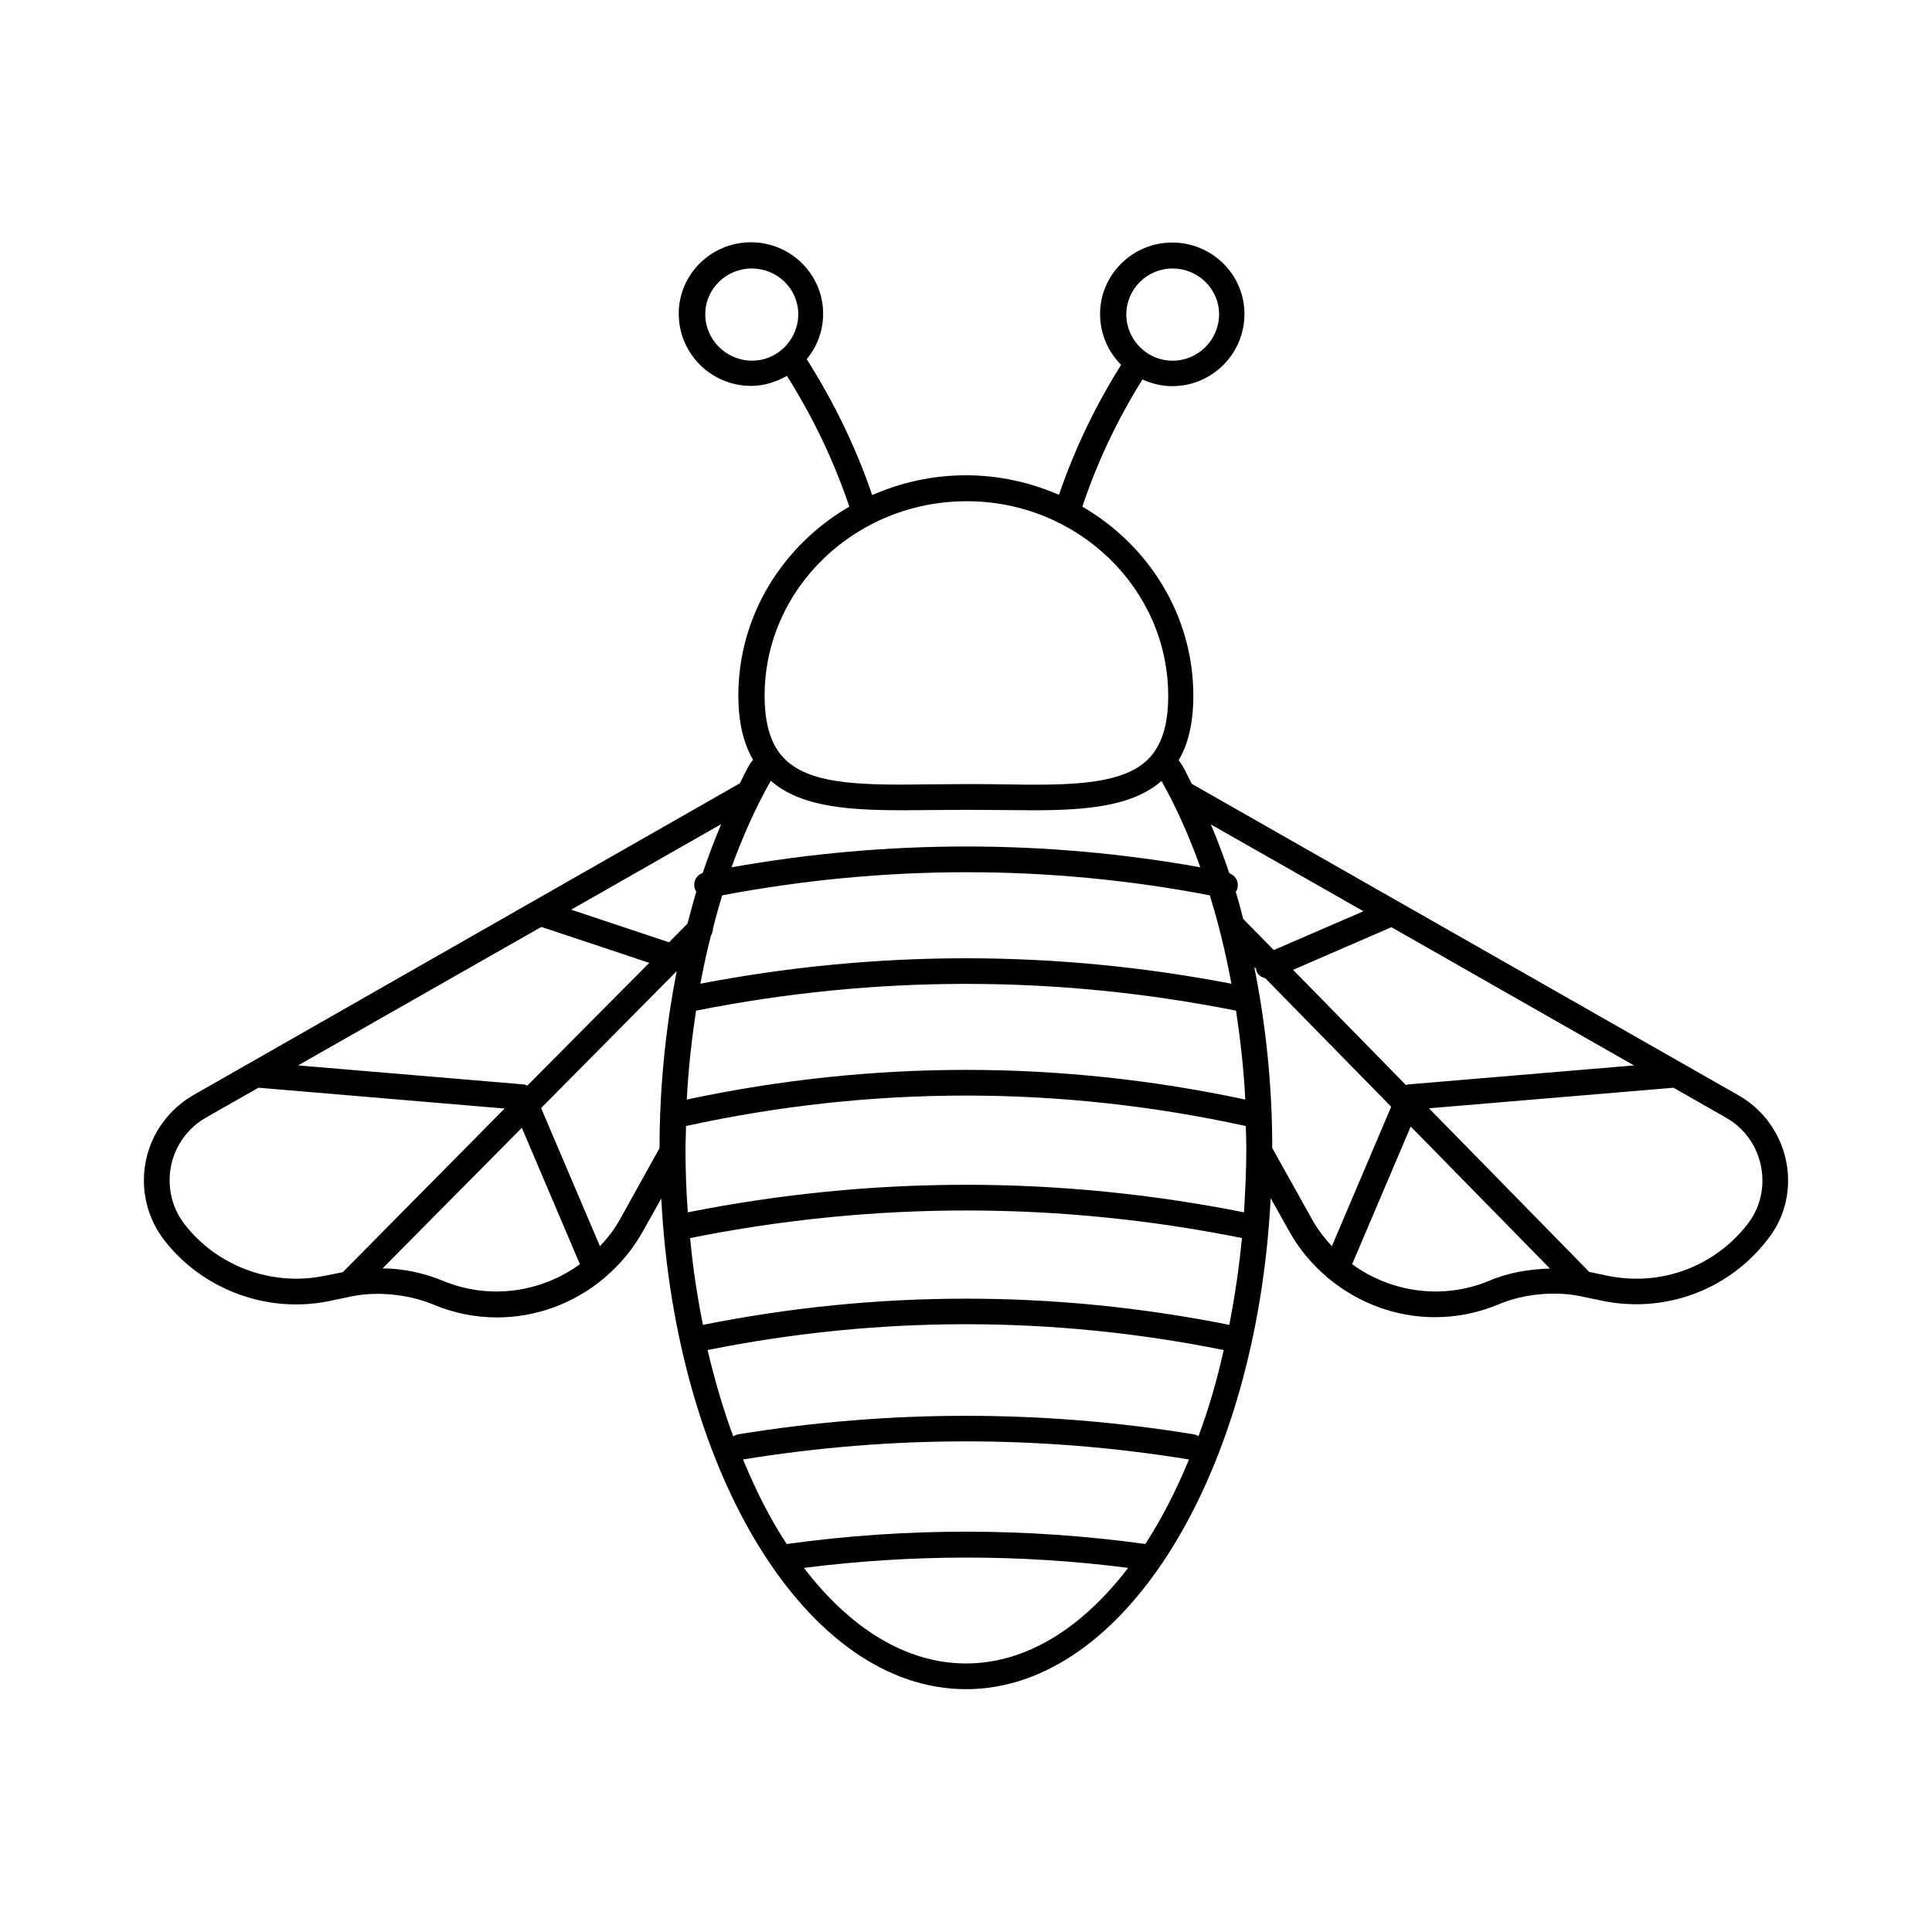 <?xml version="1.0" encoding="UTF-8"?>
<!-- Uploaded to: ICON Repo, www.iconrepo.com, Generator: ICON Repo Mixer Tools -->
<svg fill="#000000" width="800px" height="800px" version="1.1" viewBox="144 144 512 512" xmlns="http://www.w3.org/2000/svg">
 <path d="m604.79 434.31-144.95-82.586c-0.887-1.633-1.633-3.402-2.586-4.969-0.273-0.477-0.613-0.887-0.887-1.293 2.586-4.426 3.879-10.078 3.879-17.09 0-21.309-11.848-39.895-29.41-50.109 3.949-11.848 9.328-23.148 15.93-33.699 2.383 1.09 5.106 1.77 7.898 1.77 10.555 0 19.133-8.578 19.133-19.133 0-10.418-8.578-18.926-19.133-18.926-10.555 0-19.133 8.512-19.133 18.926 0 5.242 2.109 10.008 5.582 13.48-6.809 10.824-12.324 22.332-16.477 34.449-7.559-3.269-15.863-5.176-24.645-5.176-8.852 0-17.227 1.906-24.852 5.242-4.289-12.594-10.145-24.645-17.359-36.016 2.723-3.269 4.356-7.422 4.356-12.051 0-10.418-8.578-18.926-19.133-18.926-10.555 0-19.133 8.512-19.133 18.926 0 10.555 8.578 19.133 19.133 19.133 3.473 0 6.672-1.02 9.531-2.656 6.875 10.895 12.461 22.535 16.543 34.652-17.566 10.211-29.41 28.801-29.41 50.039 0 6.945 1.293 12.594 3.879 17.02-0.273 0.477-0.68 0.887-0.953 1.363-0.887 1.566-1.703 3.269-2.519 4.902l-54.672 31.184-90.199 51.473c-8.035 4.633-13.07 13.211-13.07 22.535 0 5.785 1.84 11.234 5.379 15.863 10.078 13.07 27.164 19.473 43.504 16.203l6.195-1.293c6.195-1.293 14.637-0.75 21.648 2.18 5.516 2.316 11.234 3.402 16.883 3.402 10.281 0 20.219-3.676 28.117-10.211 0.203-0.137 0.41-0.34 0.613-0.543 3.812-3.269 7.148-7.215 9.734-11.777l5.039-8.988c3.746 72.781 38.539 130.04 80.75 130.04s77-57.258 80.746-130.11l5.039 8.988c2.586 4.562 5.856 8.441 9.668 11.711 0.273 0.34 0.543 0.543 0.887 0.75 7.898 6.469 17.77 10.078 27.914 10.078 5.652 0 11.371-1.09 16.883-3.402 6.875-2.926 15.25-3.473 21.582-2.18l6.195 1.293c16.477 3.269 33.156-2.926 43.438-16.203 3.606-4.496 5.512-9.945 5.512-15.73 0-9.328-5.039-17.973-13.074-22.535zm-150.05-219.16c6.809 0 12.324 5.445 12.324 12.117 0 6.809-5.516 12.324-12.324 12.324-2.656 0-5.176-0.887-7.148-2.316 0 0 0-0.066-0.066-0.066-3.062-2.246-5.039-5.856-5.039-9.871-0.004-6.742 5.512-12.188 12.254-12.188zm-123.84 12.117c0-6.672 5.516-12.117 12.324-12.117s12.324 5.445 12.324 12.117c0 3.402-1.43 6.535-3.676 8.781l-0.066 0.066c-2.246 2.18-5.242 3.473-8.578 3.473-6.812-0.066-12.328-5.578-12.328-12.32zm185.73 204.32-29.957-30.57 26.074-11.301 64.27 36.629-59.844 5.039c-0.203-0.004-0.34 0.133-0.543 0.203zm-11.305-46.094-23.762 10.281-8.102-8.238c-0.613-2.383-1.227-4.832-1.973-7.148 0.203-0.34 0.41-0.75 0.477-1.156 0.34-1.703-0.613-3.269-2.18-3.812-1.496-4.426-3.133-8.781-4.902-12.938zm-35.539 109.61c-46.297-9.258-93.203-9.258-139.5 0-1.496-7.422-2.656-15.047-3.402-23.012h0.066c48.543-9.734 97.699-9.734 146.17 0-0.746 7.965-1.906 15.59-3.336 23.012zm-8.168 29.48c-0.34-0.203-0.816-0.41-1.293-0.477-40.031-6.535-80.609-6.535-120.64 0-0.477 0.066-0.953 0.273-1.363 0.543-2.656-7.148-4.902-14.844-6.809-22.875 45.41-9.121 91.434-9.121 136.78 0-1.77 8.035-4.016 15.66-6.672 22.809zm-14.094 28.594c-31.523-4.356-63.52-4.356-95.043 0-4.356-6.606-8.168-14.16-11.574-22.398 39.215-6.398 78.977-6.398 118.19 0-3.402 8.238-7.285 15.793-11.574 22.398zm-121.25-87.895c-0.41-5.582-0.613-11.234-0.613-16.953 0-1.973 0.137-3.949 0.137-5.922 49.223-10.758 99.129-10.758 148.35 0 0.066 1.973 0.137 3.949 0.137 5.922 0 5.719-0.273 11.371-0.613 16.953-48.883-9.734-98.449-9.734-147.4 0zm-42.551-33.562c-0.34-0.137-0.613-0.34-0.953-0.34l-59.777-5.039 64.473-36.695 28.594 9.531zm64.543-80.816c9.258 8.102 24.781 7.965 42.688 7.762 5.992-0.066 12.391-0.066 18.383 0 2.859 0 5.582 0.066 8.305 0.066 14.297 0 26.414-1.02 34.176-7.762 3.949 7.012 7.352 14.707 10.281 22.875-41.055-7.352-82.789-7.352-124.25 0 2.996-8.168 6.398-15.859 10.418-22.941zm-19.812 60.934c47.523-9.465 95.586-9.465 143.11 0 1.156 7.691 2.043 15.523 2.449 23.555-49.086-10.484-98.855-10.484-148.01 0 0.41-8.031 1.293-15.859 2.453-23.555zm1.156-7.148c0.816-4.356 1.703-8.578 2.793-12.73 0.34-0.613 0.543-1.227 0.543-1.906 0.75-2.996 1.566-5.922 2.449-8.781 43.164-8.168 86.602-8.168 129.22 0 2.316 7.488 4.223 15.32 5.719 23.422-46.699-8.988-93.949-8.988-140.72-0.004zm70.602-127.86c29.41 0 53.375 23.148 53.375 51.605 0 7.762-1.77 13.277-5.379 16.816-7.082 7.012-21.785 6.875-38.738 6.606-2.996-0.066-6.129-0.066-9.258-0.066-3.199 0-6.262 0.066-9.328 0.066-17.02 0.203-31.793 0.41-38.875-6.672-3.609-3.539-5.379-9.055-5.379-16.816 0-28.391 24.035-51.539 53.582-51.539zm-69.988 98.516c-1.566 0.543-2.519 2.109-2.18 3.812 0.066 0.41 0.273 0.816 0.477 1.156-0.816 2.723-1.566 5.582-2.316 8.441l-4.902 4.969-25.938-8.645 39.762-22.672c-1.77 4.156-3.406 8.512-4.902 12.938zm-100.56 106.82c-13.82 2.723-28.188-2.656-36.766-13.754-2.586-3.336-3.949-7.422-3.949-11.645 0-6.875 3.676-13.207 9.668-16.613l13.891-7.898 65.223 5.516-42.891 43.367zm31.793 1.293c-5.106-2.109-10.484-3.269-16.066-3.336l36.902-37.242 15.387 36.152c-10.215 7.422-23.828 9.531-36.223 4.426zm46.773-16.203c-1.43 2.586-3.269 4.902-5.242 7.012l-15.59-36.629 35.949-36.289c-2.926 14.91-4.562 30.707-4.562 46.91zm91.777 117.58c-16 0-30.84-9.465-42.961-25.328 28.527-3.609 57.395-3.676 85.922 0-12.121 15.863-26.965 25.328-42.961 25.328zm91.773-117.58-10.621-18.996c0-16.613-1.703-32.746-4.766-48l0.477 0.477c0.066 0.203 0.066 0.477 0.137 0.68 0.41 1.02 1.293 1.566 2.316 1.84l33.359 34.043-15.727 36.969c-1.977-2.18-3.746-4.426-5.176-7.012zm46.773 16.203c-12.391 5.106-26.008 2.996-36.219-4.426l15.523-36.492 36.902 37.648c-5.519 0.137-11.168 1.09-16.207 3.269zm68.559-15.047c-8.715 11.234-22.809 16.477-36.695 13.754l-5.242-1.09-42.484-43.367 64.812-5.445 13.957 7.965c5.926 3.332 9.602 9.734 9.602 16.609 0 4.289-1.363 8.238-3.949 11.574z"/>
</svg>